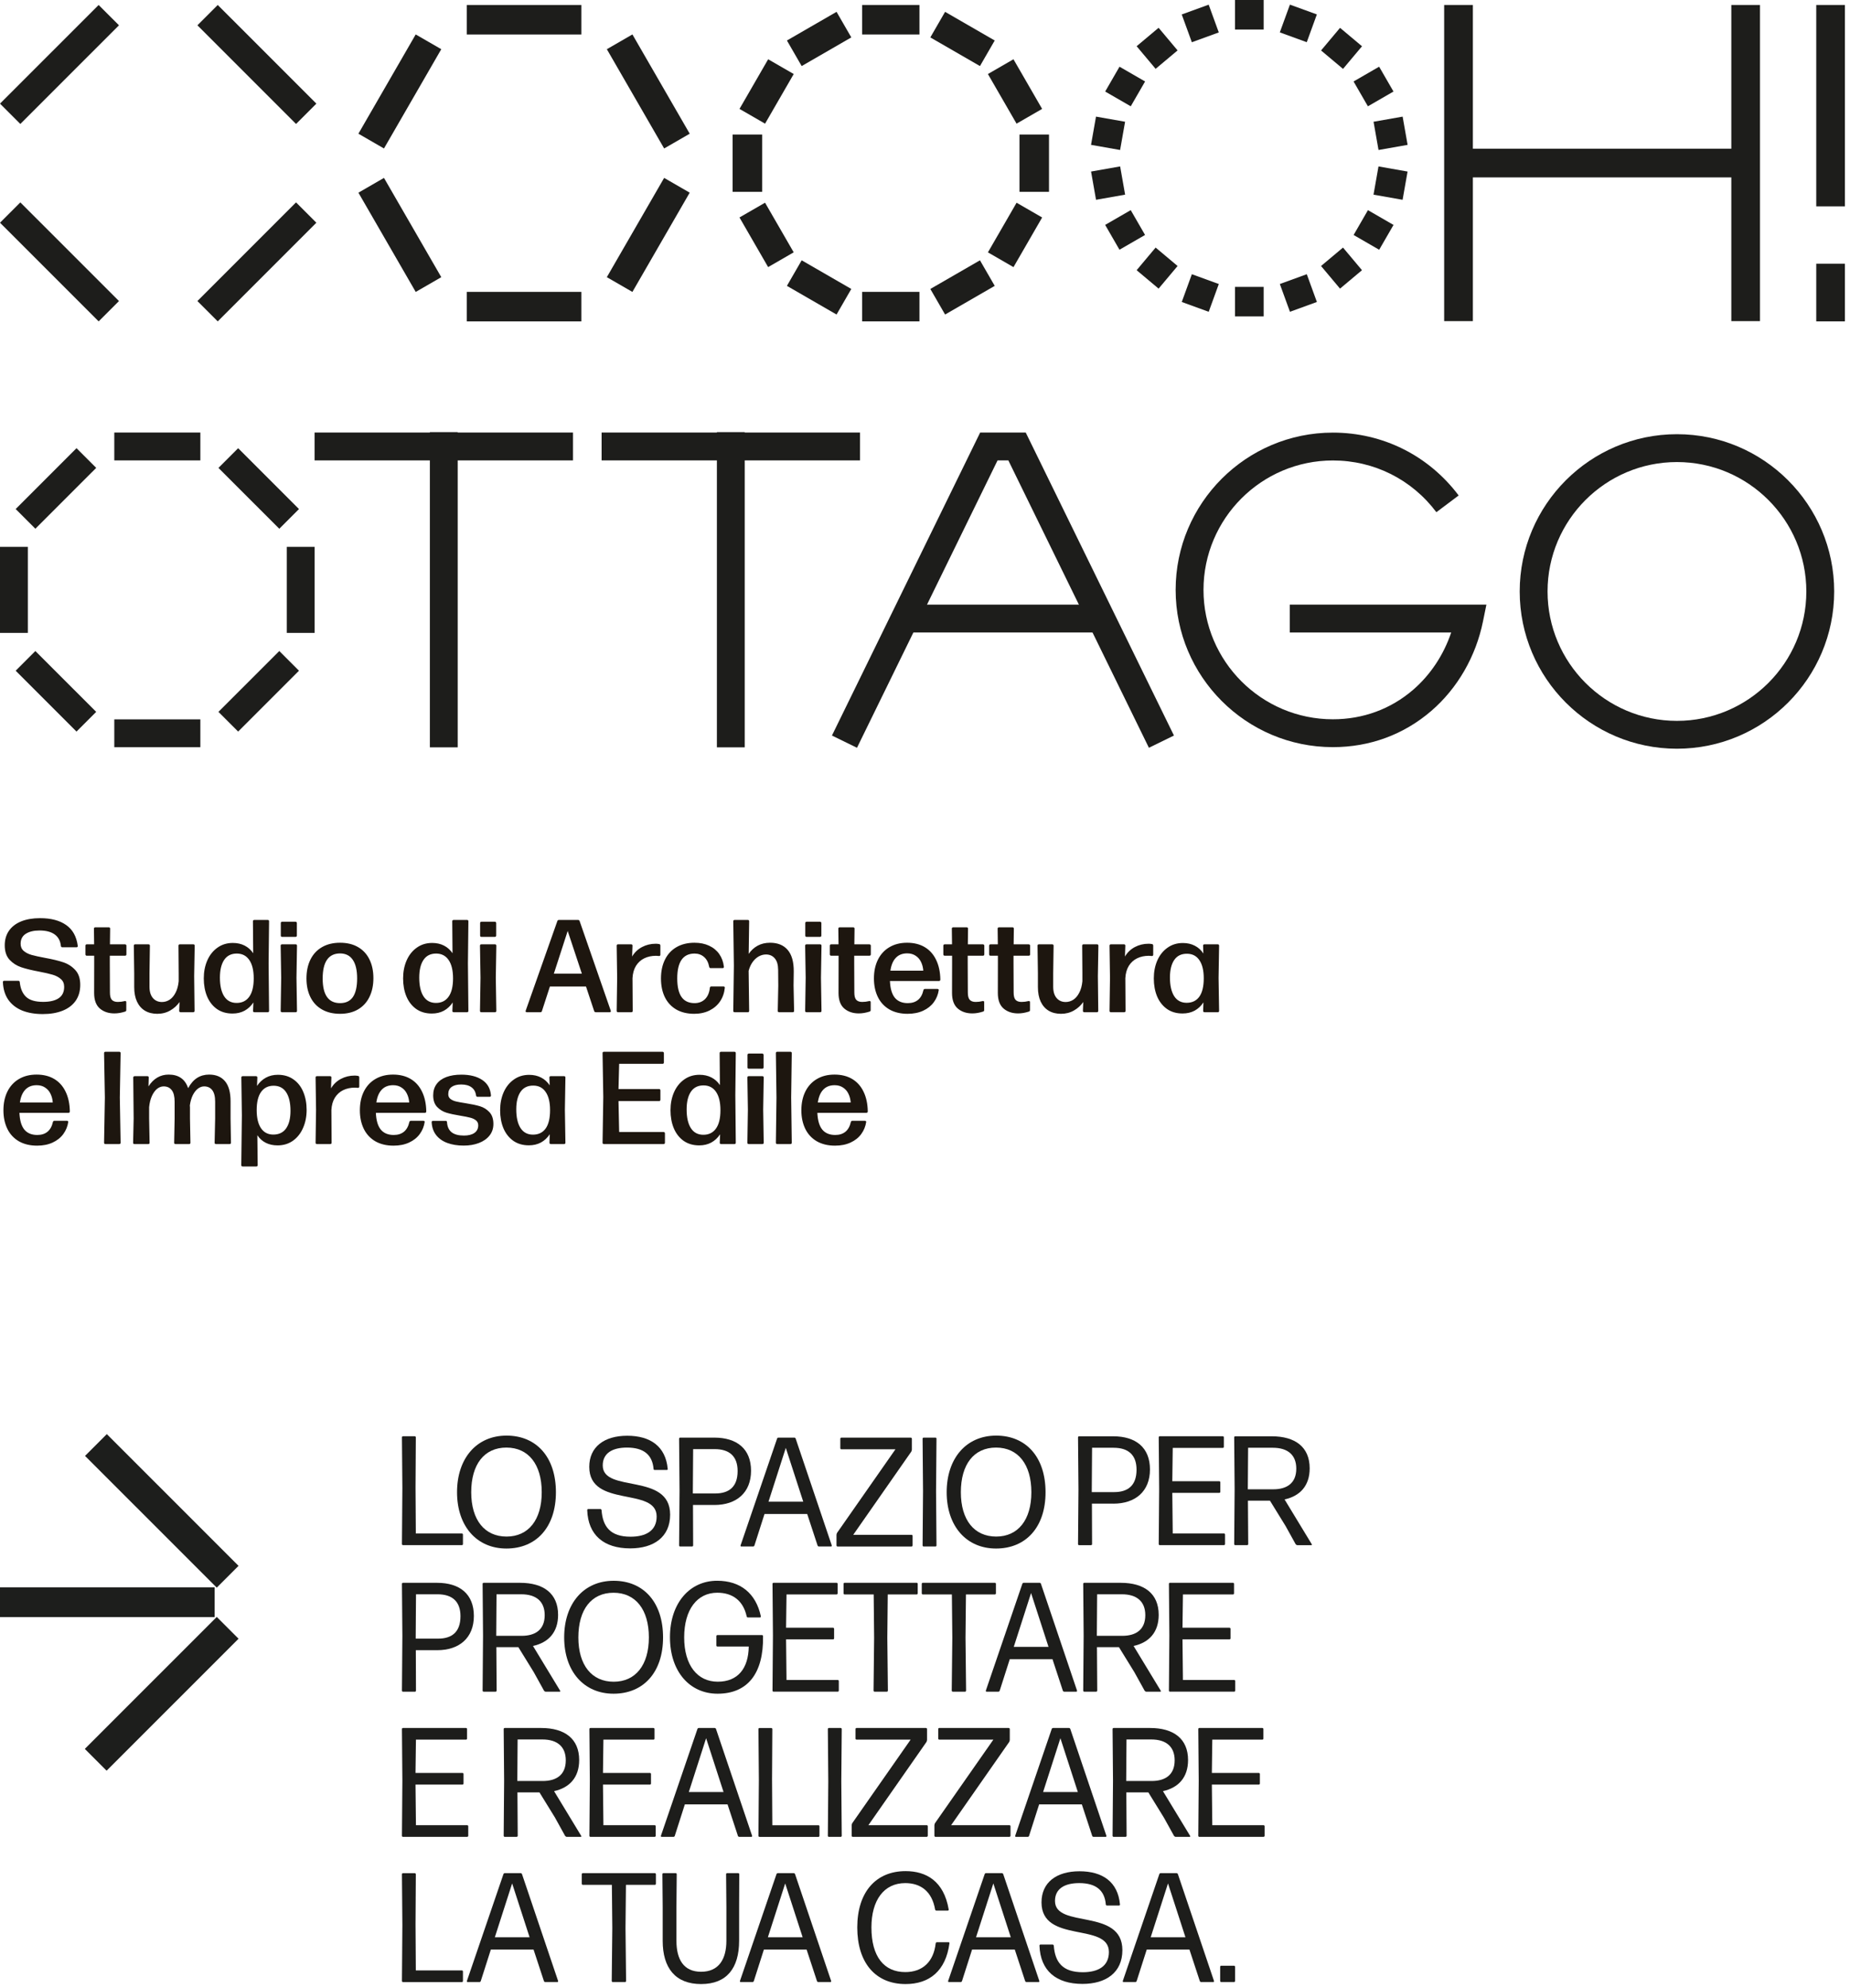 <svg width="351" height="377" viewBox="0 0 351 377" fill="none" xmlns="http://www.w3.org/2000/svg">
<path d="M110.302 0.945H88.557V6.544H110.302V0.945Z" fill="#1D1D1B"/>
<path d="M110.302 55.347H88.557V60.945H110.302V55.347Z" fill="#1D1D1B"/>
<path d="M119.987 6.531L115.137 9.331L126.009 28.154L130.86 25.355L119.987 6.531Z" fill="#1D1D1B"/>
<path d="M72.853 33.736L68.002 36.536L78.875 55.359L83.725 52.56L72.853 33.736Z" fill="#1D1D1B"/>
<path d="M126.007 33.735L115.134 52.558L119.985 55.357L130.857 36.534L126.007 33.735Z" fill="#1D1D1B"/>
<path d="M78.872 6.532L68 25.355L72.851 28.154L83.723 9.331L78.872 6.532Z" fill="#1D1D1B"/>
<path d="M41.311 0.943L37.455 4.798L56.171 23.507L60.028 19.652L41.311 0.943Z" fill="#1D1D1B"/>
<path d="M3.859 38.38L0.002 42.235L18.719 60.943L22.575 57.088L3.859 38.38Z" fill="#1D1D1B"/>
<path d="M56.169 38.377L37.452 57.085L41.309 60.94L60.025 42.232L56.169 38.377Z" fill="#1D1D1B"/>
<path d="M18.716 0.944L0 19.652L3.857 23.507L22.573 4.798L18.716 0.944Z" fill="#1D1D1B"/>
<path d="M279.447 60.894V0.943L274 0.943V60.894H279.447Z" fill="#1D1D1B"/>
<path d="M333.923 60.894V0.943L328.484 0.943V60.894H333.923Z" fill="#1D1D1B"/>
<path d="M276.722 33.639L331.308 33.639V28.195L276.722 28.195V33.639Z" fill="#1D1D1B"/>
<path d="M350.038 39.129V0.943L344.598 0.943V39.129H350.038Z" fill="#1D1D1B"/>
<path d="M350.038 60.943V50.012H344.598V60.943H350.038Z" fill="#1D1D1B"/>
<path d="M174.45 0.943H163.577V6.541H174.45V0.943Z" fill="#1D1D1B"/>
<path d="M174.45 55.345H163.577V60.943H174.45V55.345Z" fill="#1D1D1B"/>
<path d="M192.285 11.238L187.435 14.037L192.871 23.449L197.721 20.65L192.285 11.238Z" fill="#1D1D1B"/>
<path d="M145.152 38.437L140.302 41.236L145.738 50.648L150.588 47.849L145.152 38.437Z" fill="#1D1D1B"/>
<path d="M192.876 38.442L187.439 47.855L192.289 50.654L197.726 41.241L192.876 38.442Z" fill="#1D1D1B"/>
<path d="M145.743 11.239L140.306 20.651L145.156 23.45L150.593 14.038L145.743 11.239Z" fill="#1D1D1B"/>
<path d="M179.311 2.246L176.511 7.094L185.928 12.528L188.728 7.68L179.311 2.246Z" fill="#1D1D1B"/>
<path d="M152.101 49.36L149.301 54.208L158.717 59.642L161.517 54.794L152.101 49.36Z" fill="#1D1D1B"/>
<path d="M158.718 2.245L149.302 7.68L152.102 12.528L161.518 7.093L158.718 2.245Z" fill="#1D1D1B"/>
<path d="M185.929 49.361L176.512 54.795L179.312 59.643L188.729 54.209L185.929 49.361Z" fill="#1D1D1B"/>
<path d="M144.6 25.51H139V36.378H144.6V25.51Z" fill="#1D1D1B"/>
<path d="M199.026 25.51H193.426V36.378H199.026V25.51Z" fill="#1D1D1B"/>
<path d="M239.754 54.399H234.315V60H239.754V54.399Z" fill="#1D1D1B"/>
<path d="M239.754 0H234.315V5.601H239.754V0Z" fill="#1D1D1B"/>
<path d="M259.54 39.851L256.82 44.56L261.672 47.361L264.392 42.652L259.54 39.851Z" fill="#1D1D1B"/>
<path d="M212.405 12.649L209.685 17.357L214.538 20.158L217.257 15.449L212.405 12.649Z" fill="#1D1D1B"/>
<path d="M261.664 12.648L256.812 15.449L259.531 20.157L264.384 17.357L261.664 12.648Z" fill="#1D1D1B"/>
<path d="M214.532 39.846L209.68 42.647L212.399 47.355L217.252 44.555L214.532 39.846Z" fill="#1D1D1B"/>
<path d="M254.808 46.946L250.641 50.44L254.242 54.731L258.409 51.236L254.808 46.946Z" fill="#1D1D1B"/>
<path d="M219.821 5.269L215.654 8.764L219.256 13.054L223.423 9.559L219.821 5.269Z" fill="#1D1D1B"/>
<path d="M261.541 31.558L260.596 36.913L266.114 37.886L267.059 32.531L261.541 31.558Z" fill="#1D1D1B"/>
<path d="M207.945 22.114L207 27.468L212.518 28.441L213.463 23.086L207.945 22.114Z" fill="#1D1D1B"/>
<path d="M254.247 5.278L250.645 9.569L254.812 13.064L258.414 8.773L254.247 5.278Z" fill="#1D1D1B"/>
<path d="M219.256 46.944L215.654 51.235L219.821 54.73L223.423 50.439L219.256 46.944Z" fill="#1D1D1B"/>
<path d="M229.323 0.884L224.211 2.744L226.129 8.009L231.24 6.15L229.323 0.884Z" fill="#1D1D1B"/>
<path d="M247.936 51.996L242.824 53.856L244.742 59.121L249.853 57.262L247.936 51.996Z" fill="#1D1D1B"/>
<path d="M266.121 22.115L260.603 23.087L261.547 28.442L267.065 27.469L266.121 22.115Z" fill="#1D1D1B"/>
<path d="M212.524 31.556L207.006 32.529L207.95 37.884L213.468 36.911L212.524 31.556Z" fill="#1D1D1B"/>
<path d="M244.737 0.877L242.819 6.142L247.931 8.002L249.848 2.736L244.737 0.877Z" fill="#1D1D1B"/>
<path d="M226.132 51.998L224.216 57.264L229.327 59.124L231.243 53.858L226.132 51.998Z" fill="#1D1D1B"/>
<path d="M209.379 114.653H171.292V119.935H209.379V114.653Z" fill="#1D1D1B"/>
<path d="M217.983 141.798L191.313 87.303H189.265L162.595 141.798L157.846 139.476L185.966 82.02H194.612L222.733 139.476L217.983 141.798Z" fill="#1D1D1B"/>
<path d="M252.888 141.676C236.437 141.676 223.054 128.3 223.054 111.856C223.054 95.412 236.437 82.035 252.888 82.035C262.356 82.035 271.054 86.378 276.75 93.953L272.524 97.126C267.837 90.893 260.678 87.317 252.888 87.317C239.352 87.317 228.339 98.326 228.339 111.856C228.339 125.386 239.352 136.394 252.888 136.394C258.596 136.394 263.856 134.464 268.097 130.814C271.393 127.978 273.897 124.192 275.337 119.935H244.713V114.653H282.015L281.37 117.819C280.014 124.497 276.524 130.532 271.547 134.818C266.334 139.305 259.882 141.676 252.89 141.676H252.888Z" fill="#1D1D1B"/>
<path d="M318.166 141.976C301.715 141.976 288.333 128.599 288.333 112.156C288.333 95.712 301.715 82.335 318.166 82.335C334.617 82.335 347.999 95.712 347.999 112.156C347.999 128.599 334.617 141.976 318.166 141.976ZM318.166 87.617C304.63 87.617 293.617 98.625 293.617 112.156C293.617 125.686 304.63 136.694 318.166 136.694C331.702 136.694 342.715 125.686 342.715 112.156C342.715 98.625 331.702 87.617 318.166 87.617Z" fill="#1D1D1B"/>
<path d="M86.843 81.943H81.558V141.716H86.843V81.943Z" fill="#1D1D1B"/>
<path d="M108.717 82.02H59.687V87.303H108.717V82.02Z" fill="#1D1D1B"/>
<path d="M38.011 82.02H21.686V87.303H38.011V82.02Z" fill="#1D1D1B"/>
<path d="M38.011 136.409H21.686V141.691H38.011V136.409Z" fill="#1D1D1B"/>
<path d="M141.299 81.943H136.015V141.716H141.299V81.943Z" fill="#1D1D1B"/>
<path d="M163.174 82.02H114.143V87.302H163.174V82.02Z" fill="#1D1D1B"/>
<path d="M45.182 84.99L41.445 88.726L52.989 100.264L56.725 96.529L45.182 84.99Z" fill="#1D1D1B"/>
<path d="M6.709 123.451L2.973 127.186L14.516 138.724L18.253 134.989L6.709 123.451Z" fill="#1D1D1B"/>
<path d="M14.517 84.987L2.974 96.525L6.711 100.261L18.254 88.722L14.517 84.987Z" fill="#1D1D1B"/>
<path d="M52.989 123.451L41.445 134.989L45.182 138.724L56.725 127.186L52.989 123.451Z" fill="#1D1D1B"/>
<path d="M5.285 103.697H0V120.014H5.285V103.697Z" fill="#1D1D1B"/>
<path d="M59.697 103.697H54.412V120.014H59.697V103.697Z" fill="#1D1D1B"/>
<path d="M0 306.64H40.716V300.994H0V306.64Z" fill="#1D1E1C"/>
<path d="M16.134 276.075L41.125 301.055L45.258 296.924L20.267 271.943L16.134 276.075Z" fill="#1D1E1C"/>
<path d="M41.126 306.613L16.091 331.636L20.225 335.768L45.259 310.744L41.126 306.613Z" fill="#1D1E1C"/>
<path d="M76.452 292.992C76.342 292.992 76.259 292.904 76.259 292.788L76.342 282.199L76.259 272.555C76.259 272.439 76.342 272.351 76.452 272.351H78.696C78.806 272.351 78.895 272.439 78.895 272.555L78.839 282.056L78.895 290.788H87.642C87.752 290.788 87.835 290.877 87.835 290.993V292.793C87.835 292.909 87.752 292.998 87.642 292.998H76.458L76.452 292.992Z" fill="#1D1D1B"/>
<path d="M96.08 293.64C90.444 293.64 86.714 289.393 86.714 282.964C86.714 276.534 90.416 272.226 96.108 272.226C101.799 272.226 105.474 276.324 105.474 282.964C105.474 289.603 101.744 293.64 96.08 293.64ZM96.108 291.37C100.258 291.37 102.783 288.216 102.783 282.964C102.783 277.711 100.285 274.496 96.08 274.496C91.875 274.496 89.405 277.683 89.405 282.964C89.405 288.244 91.958 291.37 96.108 291.37Z" fill="#1D1D1B"/>
<path d="M119.569 293.612C114.552 293.612 111.579 291.077 111.413 286.355C111.413 286.239 111.496 286.15 111.606 286.15H113.905C114.016 286.15 114.104 286.239 114.132 286.355C114.358 289.481 115.784 291.397 119.624 291.397C122.542 291.397 124.587 290.276 124.587 287.564C124.587 281.87 111.8 286.029 111.8 278.152C111.8 274.374 114.629 272.253 119.005 272.253C123.382 272.253 126.294 274.258 126.686 278.539C126.714 278.655 126.631 278.743 126.521 278.743H124.194C124.084 278.743 124.001 278.655 124.001 278.539C123.774 275.855 122.122 274.496 118.956 274.496C116.182 274.496 114.358 275.556 114.358 277.887C114.358 283.195 127.145 279.158 127.145 287.211C127.145 291.458 124.034 293.612 119.575 293.612H119.569Z" fill="#1D1D1B"/>
<path d="M135.549 285.377H131.482L131.51 293.049C131.51 293.165 131.427 293.253 131.311 293.253H129.04C128.929 293.253 128.846 293.165 128.846 293.049L128.929 282.665L128.846 272.811C128.846 272.695 128.929 272.607 129.04 272.607H135.516C139.804 272.607 142.495 274.733 142.495 278.893C142.495 283.052 139.721 285.382 135.543 285.382L135.549 285.377ZM131.454 282.726V283.195H135.715C138.24 283.195 139.948 282.013 139.948 278.948C139.948 276.114 138.351 274.789 135.604 274.789H131.51L131.454 282.726Z" fill="#1D1D1B"/>
<path d="M155.366 293.253C155.256 293.253 155.14 293.165 155.112 293.049L153.15 287.089H145.05L143.143 293.049C143.116 293.165 143.005 293.253 142.889 293.253H140.646C140.535 293.253 140.48 293.165 140.508 293.049L147.431 272.811C147.459 272.695 147.569 272.607 147.685 272.607H150.714C150.824 272.607 150.94 272.695 150.968 272.811L157.809 293.049C157.836 293.165 157.781 293.253 157.671 293.253H155.372H155.366ZM152.399 284.758L149.089 274.551L145.807 284.758H152.393H152.399Z" fill="#1D1D1B"/>
<path d="M173.141 293.049C173.141 293.165 173.058 293.254 172.948 293.254H158.901C158.791 293.254 158.708 293.165 158.708 293.049V291.044C158.708 290.928 158.763 290.779 158.819 290.663L169.892 274.822H159.631C159.52 274.822 159.432 274.734 159.432 274.618V272.817C159.432 272.701 159.515 272.613 159.631 272.613H172.81C172.92 272.613 173.009 272.701 173.009 272.817V274.883C173.009 274.999 172.953 275.148 172.898 275.264L161.88 291.044H172.953C173.064 291.044 173.147 291.133 173.147 291.249V293.049H173.141Z" fill="#1D1D1B"/>
<path d="M175.243 293.253C175.132 293.253 175.044 293.165 175.044 293.049L175.127 282.753L175.044 272.811C175.044 272.695 175.127 272.607 175.243 272.607H177.486C177.597 272.607 177.68 272.695 177.68 272.811L177.597 282.753L177.68 293.049C177.68 293.165 177.597 293.253 177.486 293.253H175.243Z" fill="#1D1D1B"/>
<path d="M188.978 293.64C183.342 293.64 179.612 289.393 179.612 282.964C179.612 276.534 183.315 272.226 189.006 272.226C194.698 272.226 198.372 276.324 198.372 282.964C198.372 289.603 194.642 293.64 188.978 293.64ZM189.006 291.37C193.156 291.37 195.681 288.216 195.681 282.964C195.681 277.711 193.184 274.496 188.978 274.496C184.773 274.496 182.303 277.683 182.303 282.964C182.303 288.244 184.856 291.37 189.006 291.37Z" fill="#1D1D1B"/>
<path d="M211.237 285.127H207.17L207.198 292.799C207.198 292.914 207.115 293.003 206.999 293.003H204.728C204.617 293.003 204.534 292.914 204.534 292.799L204.617 282.415L204.534 272.561C204.534 272.445 204.617 272.356 204.728 272.356H211.204C215.492 272.356 218.183 274.477 218.183 278.642C218.183 282.807 215.409 285.132 211.231 285.132L211.237 285.127ZM207.142 282.47V282.939H211.403C213.928 282.939 215.635 281.757 215.635 278.692C215.635 275.858 214.038 274.533 211.292 274.533H207.198L207.142 282.47Z" fill="#1D1D1B"/>
<path d="M220.038 292.998C219.928 292.998 219.845 292.909 219.845 292.793L219.928 282.348L219.845 272.555C219.845 272.439 219.928 272.351 220.038 272.351H232.007C232.117 272.351 232.2 272.439 232.2 272.555V274.356C232.2 274.472 232.117 274.56 232.007 274.56H222.503L222.42 280.874H231.333C231.443 280.874 231.532 280.962 231.532 281.078V282.879C231.532 282.995 231.449 283.083 231.333 283.083H222.42L222.503 290.783H232.228C232.339 290.783 232.427 290.871 232.427 290.987V292.788C232.427 292.904 232.344 292.992 232.228 292.992H220.033L220.038 292.998Z" fill="#1D1D1B"/>
<path d="M243.948 289.429L240.948 284.563H236.77L236.826 292.793C236.826 292.909 236.743 292.997 236.627 292.997H234.355C234.245 292.997 234.162 292.909 234.162 292.793L234.245 282.381L234.162 272.561C234.162 272.445 234.245 272.356 234.355 272.356H241.279C245.739 272.356 248.485 274.389 248.485 278.432C248.485 281.735 246.661 283.685 243.722 284.331L248.883 292.826C248.938 292.914 248.883 293.003 248.8 293.003H246.136C246.026 293.003 245.91 292.914 245.827 292.826L243.948 289.435V289.429ZM241.511 274.533H236.803L236.748 282.409H241.572C244.153 282.409 245.943 281.26 245.943 278.487C245.943 275.864 244.291 274.533 241.511 274.533Z" fill="#1D1D1B"/>
<path d="M82.962 312.911H78.895L78.922 320.583C78.922 320.699 78.839 320.788 78.723 320.788H76.452C76.342 320.788 76.259 320.699 76.259 320.583L76.342 310.199L76.259 300.345C76.259 300.229 76.342 300.141 76.452 300.141H82.928C87.216 300.141 89.907 302.262 89.907 306.427C89.907 310.591 87.133 312.917 82.956 312.917L82.962 312.911ZM78.873 310.254V310.724H83.133C85.658 310.724 87.366 309.542 87.366 306.476C87.366 303.643 85.769 302.317 83.022 302.317H78.928L78.873 310.254Z" fill="#1D1D1B"/>
<path d="M101.35 317.214L98.35 312.348H94.172L94.227 320.578C94.227 320.694 94.144 320.782 94.028 320.782H91.757C91.647 320.782 91.564 320.694 91.564 320.578L91.647 310.166L91.564 300.345C91.564 300.229 91.647 300.141 91.757 300.141H98.681C103.14 300.141 105.887 302.174 105.887 306.217C105.887 309.52 104.063 311.47 101.124 312.116L106.279 320.611C106.334 320.699 106.279 320.788 106.196 320.788H103.533C103.422 320.788 103.306 320.699 103.223 320.611L101.345 317.219L101.35 317.214ZM98.913 302.317H94.205L94.15 310.194H98.974C101.555 310.194 103.345 309.045 103.345 306.272C103.345 303.648 101.693 302.317 98.913 302.317Z" fill="#1D1D1B"/>
<path d="M116.407 321.169C110.771 321.169 107.041 316.921 107.041 310.492C107.041 304.063 110.743 299.754 116.435 299.754C122.126 299.754 125.801 303.853 125.801 310.492C125.801 317.131 122.071 321.169 116.407 321.169ZM116.435 318.898C120.585 318.898 123.11 315.745 123.11 310.492C123.11 305.239 120.612 302.024 116.407 302.024C112.202 302.024 109.732 305.212 109.732 310.492C109.732 315.772 112.285 318.898 116.435 318.898Z" fill="#1D1D1B"/>
<path d="M136.141 321.169C130.842 321.169 127.112 316.949 127.112 310.459C127.112 303.969 130.87 299.749 136.058 299.749C140.49 299.749 143.43 302.141 144.358 306.504C144.358 306.62 144.303 306.709 144.192 306.709H141.894C141.783 306.709 141.667 306.62 141.667 306.504C141.021 303.555 139.031 302.019 136.086 302.019C132.301 302.019 129.809 305.173 129.809 310.486C129.809 315.8 132.334 318.893 136.175 318.893C140.015 318.893 142.004 316.358 142.059 312.226H136.114C136.003 312.226 135.92 312.138 135.92 312.022V310.255C135.92 310.139 136.003 310.05 136.114 310.05H144.579C144.69 310.05 144.773 310.139 144.773 310.255C144.883 317.363 141.827 321.169 136.136 321.169H136.141Z" fill="#1D1D1B"/>
<path d="M146.76 320.782C146.65 320.782 146.567 320.694 146.567 320.578L146.65 310.133L146.567 300.34C146.567 300.224 146.65 300.136 146.76 300.136H158.729C158.84 300.136 158.923 300.224 158.923 300.34V302.141C158.923 302.257 158.84 302.345 158.729 302.345H149.225L149.142 308.658H158.055C158.166 308.658 158.254 308.747 158.254 308.863V310.663C158.254 310.779 158.171 310.868 158.055 310.868H149.142L149.225 318.567H158.95C159.061 318.567 159.149 318.656 159.149 318.772V320.572C159.149 320.688 159.066 320.777 158.95 320.777H146.755L146.76 320.782Z" fill="#1D1D1B"/>
<path d="M165.936 320.782C165.825 320.782 165.737 320.694 165.737 320.578L165.847 310.547L165.764 302.345H160.244C160.134 302.345 160.051 302.257 160.051 302.141V300.34C160.051 300.224 160.134 300.136 160.244 300.136H173.926C174.036 300.136 174.119 300.224 174.119 300.34V302.141C174.119 302.257 174.036 302.345 173.926 302.345H168.433L168.35 310.547L168.461 320.578C168.461 320.694 168.378 320.782 168.268 320.782H165.941H165.936Z" fill="#1D1D1B"/>
<path d="M180.766 320.782C180.655 320.782 180.572 320.694 180.572 320.578L180.683 310.547L180.6 302.345H175.08C174.969 302.345 174.886 302.257 174.886 302.141V300.34C174.886 300.224 174.969 300.136 175.08 300.136H188.761C188.872 300.136 188.955 300.224 188.955 300.34V302.141C188.955 302.257 188.872 302.345 188.761 302.345H183.269L183.186 310.547L183.296 320.578C183.296 320.694 183.214 320.782 183.103 320.782H180.777H180.766Z" fill="#1D1D1B"/>
<path d="M201.901 320.782C201.791 320.782 201.675 320.694 201.647 320.578L199.686 314.618H191.585L189.678 320.578C189.651 320.694 189.54 320.782 189.424 320.782H187.181C187.07 320.782 187.015 320.694 187.043 320.578L193.966 300.34C193.994 300.224 194.105 300.136 194.221 300.136H197.249C197.359 300.136 197.475 300.224 197.503 300.34L204.344 320.578C204.372 320.694 204.316 320.782 204.206 320.782H201.907H201.901ZM198.934 312.287L195.624 302.08L192.342 312.287H198.929H198.934Z" fill="#1D1D1B"/>
<path d="M215.303 317.214L212.302 312.348H208.125L208.18 320.578C208.18 320.694 208.097 320.782 207.981 320.782H205.71C205.599 320.782 205.517 320.694 205.517 320.578L205.6 310.166L205.517 300.345C205.517 300.229 205.599 300.141 205.71 300.141H212.634C217.093 300.141 219.839 302.174 219.839 306.217C219.839 309.52 218.016 311.47 215.076 312.116L220.232 320.611C220.287 320.699 220.232 320.788 220.149 320.788H217.485C217.375 320.788 217.259 320.699 217.176 320.611L215.297 317.219L215.303 317.214ZM212.866 302.317H208.158L208.103 310.194H212.927C215.507 310.194 217.298 309.045 217.298 306.272C217.298 303.648 215.645 302.317 212.866 302.317Z" fill="#1D1D1B"/>
<path d="M221.972 320.782C221.862 320.782 221.779 320.694 221.779 320.578L221.862 310.133L221.779 300.34C221.779 300.224 221.862 300.136 221.972 300.136H233.941C234.052 300.136 234.134 300.224 234.134 300.34V302.141C234.134 302.257 234.052 302.345 233.941 302.345H224.437L224.354 308.658H233.267C233.377 308.658 233.466 308.747 233.466 308.863V310.663C233.466 310.779 233.383 310.868 233.267 310.868H224.354L224.437 318.567H234.162C234.273 318.567 234.361 318.656 234.361 318.772V320.572C234.361 320.688 234.278 320.777 234.162 320.777H221.967L221.972 320.782Z" fill="#1D1D1B"/>
<path d="M76.452 348.316C76.342 348.316 76.259 348.228 76.259 348.112L76.342 337.667L76.259 327.874C76.259 327.758 76.342 327.67 76.452 327.67H88.421C88.531 327.67 88.614 327.758 88.614 327.874V329.675C88.614 329.791 88.531 329.879 88.421 329.879H78.917L78.834 336.193H87.747C87.857 336.193 87.946 336.281 87.946 336.397V338.197C87.946 338.313 87.863 338.402 87.747 338.402H78.834L78.917 346.101H88.642C88.752 346.101 88.841 346.19 88.841 346.306V348.106C88.841 348.222 88.758 348.311 88.642 348.311H76.447L76.452 348.316Z" fill="#1D1D1B"/>
<path d="M105.351 344.743L102.35 339.877H98.173L98.228 348.106C98.228 348.222 98.145 348.311 98.029 348.311H95.758C95.647 348.311 95.564 348.222 95.564 348.106L95.647 337.695L95.564 327.874C95.564 327.758 95.647 327.67 95.758 327.67H102.682C107.141 327.67 109.887 329.703 109.887 333.746C109.887 337.049 108.064 338.998 105.124 339.645L110.28 348.14C110.335 348.228 110.28 348.316 110.197 348.316H107.533C107.423 348.316 107.307 348.228 107.224 348.14L105.345 344.748L105.351 344.743ZM102.914 329.846H98.206L98.15 337.722H102.975C105.555 337.722 107.345 336.574 107.345 333.801C107.345 331.177 105.693 329.846 102.914 329.846Z" fill="#1D1D1B"/>
<path d="M112.02 348.316C111.91 348.316 111.827 348.228 111.827 348.112L111.909 337.667L111.827 327.874C111.827 327.758 111.91 327.67 112.02 327.67H123.989C124.099 327.67 124.182 327.758 124.182 327.874V329.675C124.182 329.791 124.099 329.879 123.989 329.879H114.485L114.402 336.193H123.315C123.425 336.193 123.514 336.281 123.514 336.397V338.197C123.514 338.313 123.431 338.402 123.315 338.402H114.402L114.485 346.101H124.21C124.32 346.101 124.409 346.19 124.409 346.306V348.106C124.409 348.222 124.326 348.311 124.21 348.311H112.015L112.02 348.316Z" fill="#1D1D1B"/>
<path d="M140.253 348.316C140.142 348.316 140.026 348.228 139.998 348.112L138.037 342.152H129.936L128.03 348.112C128.002 348.228 127.891 348.316 127.775 348.316H125.532C125.421 348.316 125.366 348.228 125.394 348.112L132.318 327.874C132.345 327.758 132.456 327.67 132.572 327.67H135.6C135.71 327.67 135.826 327.758 135.854 327.874L142.695 348.112C142.723 348.228 142.667 348.316 142.557 348.316H140.258H140.253ZM137.28 339.816L133.97 329.609L130.687 339.816H137.274H137.28Z" fill="#1D1D1B"/>
<path d="M144.092 348.316C143.981 348.316 143.898 348.228 143.898 348.112L143.981 337.524L143.898 327.88C143.898 327.764 143.981 327.675 144.092 327.675H146.335C146.446 327.675 146.534 327.764 146.534 327.88L146.479 337.38L146.534 346.112H155.282C155.392 346.112 155.475 346.201 155.475 346.317V348.117C155.475 348.233 155.392 348.322 155.282 348.322H144.097L144.092 348.316Z" fill="#1D1D1B"/>
<path d="M157.266 348.316C157.155 348.316 157.067 348.228 157.067 348.112L157.15 337.816L157.067 327.874C157.067 327.758 157.15 327.67 157.266 327.67H159.509C159.62 327.67 159.703 327.758 159.703 327.874L159.62 337.816L159.703 348.112C159.703 348.228 159.62 348.316 159.509 348.316H157.266Z" fill="#1D1D1B"/>
<path d="M176.021 348.106C176.021 348.222 175.938 348.311 175.828 348.311H161.781C161.671 348.311 161.588 348.222 161.588 348.106V346.101C161.588 345.985 161.643 345.836 161.698 345.72L172.772 329.879H162.511C162.4 329.879 162.317 329.791 162.317 329.675V327.874C162.317 327.758 162.4 327.67 162.511 327.67H175.69C175.8 327.67 175.889 327.758 175.889 327.874V329.94C175.889 330.056 175.833 330.205 175.778 330.321L164.76 346.101H175.833C175.944 346.101 176.027 346.19 176.027 346.306V348.106H176.021Z" fill="#1D1D1B"/>
<path d="M191.718 348.106C191.718 348.222 191.635 348.311 191.525 348.311H177.478C177.368 348.311 177.285 348.222 177.285 348.106V346.101C177.285 345.985 177.34 345.836 177.395 345.72L188.469 329.879H178.207C178.097 329.879 178.009 329.791 178.009 329.675V327.874C178.009 327.758 178.091 327.67 178.207 327.67H191.386C191.497 327.67 191.585 327.758 191.585 327.874V329.94C191.585 330.056 191.53 330.205 191.475 330.321L180.456 346.101H191.53C191.641 346.101 191.724 346.19 191.724 346.306V348.106H191.718Z" fill="#1D1D1B"/>
<path d="M207.472 348.316C207.362 348.316 207.246 348.228 207.218 348.112L205.256 342.152H197.156L195.249 348.112C195.222 348.228 195.111 348.316 194.995 348.316H192.752C192.641 348.316 192.586 348.228 192.613 348.112L199.537 327.874C199.565 327.758 199.675 327.67 199.791 327.67H202.82C202.93 327.67 203.046 327.758 203.074 327.874L209.915 348.112C209.942 348.228 209.887 348.316 209.777 348.316H207.478H207.472ZM204.499 339.816L201.189 329.609L197.907 339.816H204.494H204.499Z" fill="#1D1D1B"/>
<path d="M220.874 344.743L217.873 339.877H213.696L213.751 348.106C213.751 348.222 213.668 348.311 213.552 348.311H211.281C211.17 348.311 211.087 348.222 211.087 348.106L211.17 337.695L211.087 327.874C211.087 327.758 211.17 327.67 211.281 327.67H218.205C222.664 327.67 225.41 329.703 225.41 333.746C225.41 337.049 223.587 338.998 220.647 339.645L225.808 348.14C225.863 348.228 225.808 348.316 225.725 348.316H223.062C222.951 348.316 222.835 348.228 222.752 348.14L220.874 344.748V344.743ZM218.437 329.846H213.729L213.673 337.722H218.497C221.078 337.722 222.868 336.574 222.868 333.801C222.868 331.177 221.216 329.846 218.437 329.846Z" fill="#1D1D1B"/>
<path d="M227.543 348.316C227.432 348.316 227.35 348.228 227.35 348.112L227.433 337.667L227.35 327.874C227.35 327.758 227.432 327.67 227.543 327.67H239.512C239.622 327.67 239.705 327.758 239.705 327.874V329.675C239.705 329.791 239.622 329.879 239.512 329.879H230.008L229.925 336.193H238.838C238.948 336.193 239.037 336.281 239.037 336.397V338.197C239.037 338.313 238.954 338.402 238.838 338.402H229.925L230.008 346.101H239.733C239.843 346.101 239.932 346.19 239.932 346.306V348.106C239.932 348.222 239.849 348.311 239.733 348.311H227.537L227.543 348.316Z" fill="#1D1D1B"/>
<path d="M76.452 375.845C76.342 375.845 76.259 375.757 76.259 375.641L76.342 365.052L76.259 355.408C76.259 355.292 76.342 355.204 76.452 355.204H78.696C78.806 355.204 78.895 355.292 78.895 355.408L78.839 364.909L78.895 373.641H87.642C87.752 373.641 87.835 373.73 87.835 373.846V375.646C87.835 375.762 87.752 375.851 87.642 375.851H76.458L76.452 375.845Z" fill="#1D1D1B"/>
<path d="M103.446 375.845C103.335 375.845 103.219 375.756 103.192 375.64L101.23 369.681H93.129L91.223 375.64C91.195 375.756 91.085 375.845 90.969 375.845H88.725C88.615 375.845 88.559 375.756 88.587 375.64L95.511 355.403C95.538 355.287 95.649 355.198 95.765 355.198H98.793C98.904 355.198 99.02 355.287 99.047 355.403L105.888 375.64C105.916 375.756 105.861 375.845 105.75 375.845H103.451H103.446ZM100.479 367.35L97.169 357.142L93.886 367.35H100.473H100.479Z" fill="#1D1D1B"/>
<path d="M116.262 375.845C116.151 375.845 116.063 375.756 116.063 375.64L116.173 365.61L116.091 357.408H110.57C110.46 357.408 110.377 357.319 110.377 357.203V355.403C110.377 355.287 110.46 355.198 110.57 355.198H124.252C124.363 355.198 124.446 355.287 124.446 355.403V357.203C124.446 357.319 124.363 357.408 124.252 357.408H118.76L118.677 365.61L118.787 375.64C118.787 375.756 118.704 375.845 118.594 375.845H116.267H116.262Z" fill="#1D1D1B"/>
<path d="M133.02 376.226C128.169 376.226 125.732 373.216 125.732 368.024V361.594L125.677 355.397C125.677 355.281 125.76 355.193 125.876 355.193H128.202C128.313 355.193 128.395 355.281 128.395 355.397L128.34 361.534V368.024C128.34 371.531 129.688 373.895 133.02 373.895C136.352 373.895 137.817 371.537 137.817 368.024V361.594L137.762 355.397C137.762 355.281 137.844 355.193 137.955 355.193H140.06C140.171 355.193 140.259 355.281 140.259 355.397L140.232 361.594V368.024C140.232 373.216 137.878 376.226 133.026 376.226H133.02Z" fill="#1D1D1B"/>
<path d="M155.251 375.845C155.141 375.845 155.024 375.756 154.997 375.64L153.035 369.681H144.934L143.028 375.64C143 375.756 142.89 375.845 142.774 375.845H140.53C140.42 375.845 140.365 375.756 140.392 375.64L147.316 355.403C147.344 355.287 147.454 355.198 147.57 355.198H150.598C150.709 355.198 150.825 355.287 150.853 355.403L157.693 375.64C157.721 375.756 157.666 375.845 157.555 375.845H155.257H155.251ZM152.284 367.35L148.974 357.142L145.691 367.35H152.278H152.284Z" fill="#1D1D1B"/>
<path d="M171.816 376.226C166.069 376.226 162.649 372.155 162.649 365.488C162.649 358.822 166.152 354.812 171.816 354.812C175.74 354.812 179.077 356.701 180 362.097C180 362.213 179.945 362.301 179.834 362.301H177.646C177.535 362.301 177.453 362.213 177.419 362.097C176.828 358.645 174.673 357.082 171.755 357.082C167.661 357.082 165.335 360.385 165.335 365.488C165.335 371.061 167.744 373.956 171.755 373.956C175.01 373.956 177.138 372.039 177.53 368.498C177.557 368.383 177.64 368.294 177.756 368.294H179.972C180.083 368.294 180.171 368.383 180.138 368.498C179.436 373.779 176.298 376.226 171.811 376.226H171.816Z" fill="#1D1D1B"/>
<path d="M194.749 375.845C194.638 375.845 194.522 375.756 194.494 375.64L192.533 369.681H184.432L182.526 375.64C182.498 375.756 182.387 375.845 182.271 375.845H180.028C179.917 375.845 179.862 375.756 179.89 375.64L186.814 355.403C186.841 355.287 186.952 355.198 187.068 355.198H190.096C190.206 355.198 190.322 355.287 190.35 355.403L197.191 375.64C197.219 375.756 197.163 375.845 197.053 375.845H194.754H194.749ZM191.776 367.35L188.466 357.142L185.184 367.35H191.77H191.776Z" fill="#1D1D1B"/>
<path d="M205.374 376.198C200.356 376.198 197.384 373.663 197.218 368.941C197.218 368.825 197.301 368.736 197.411 368.736H199.71C199.82 368.736 199.909 368.825 199.936 368.941C200.163 372.067 201.589 373.983 205.429 373.983C208.347 373.983 210.391 372.862 210.391 370.15C210.391 364.456 197.605 368.615 197.605 360.738C197.605 356.96 200.434 354.839 204.81 354.839C209.187 354.839 212.099 356.844 212.491 361.125C212.519 361.241 212.436 361.329 212.325 361.329H209.999C209.888 361.329 209.805 361.241 209.805 361.125C209.579 358.441 207.927 357.082 204.76 357.082C201.987 357.082 200.163 358.142 200.163 360.473C200.163 365.781 212.95 361.744 212.95 369.797C212.95 374.044 209.839 376.198 205.379 376.198H205.374Z" fill="#1D1D1B"/>
<path d="M227.887 375.845C227.777 375.845 227.661 375.756 227.633 375.64L225.671 369.681H217.571L215.664 375.64C215.637 375.756 215.526 375.845 215.41 375.845H213.167C213.056 375.845 213.001 375.756 213.029 375.64L219.952 355.403C219.98 355.287 220.09 355.198 220.206 355.198H223.235C223.345 355.198 223.461 355.287 223.489 355.403L230.33 375.64C230.357 375.756 230.302 375.845 230.192 375.845H227.893H227.887ZM224.914 367.35L221.605 357.142L218.322 367.35H224.909H224.914Z" fill="#1D1D1B"/>
<path d="M231.695 375.845C231.585 375.845 231.502 375.757 231.502 375.641V372.956C231.502 372.84 231.585 372.752 231.695 372.752H234.132C234.243 372.752 234.331 372.84 234.331 372.956V375.641C234.331 375.757 234.248 375.845 234.132 375.845H231.695Z" fill="#1D1D1B"/>
<path d="M8.125 192.293C6.617 192.293 5.304 192.068 4.188 191.618C3.079 191.16 2.208 190.481 1.575 189.581C0.95 188.681 0.608 187.573 0.55 186.256V186.231C0.55 186.064 0.637 185.981 0.812 185.981H3.462C3.638 185.981 3.733 186.064 3.75 186.231C3.875 187.464 4.275 188.398 4.95 189.031C5.625 189.664 6.704 189.981 8.188 189.981C9.454 189.981 10.433 189.752 11.125 189.293C11.825 188.827 12.175 188.106 12.175 187.131C12.175 186.506 11.967 186.014 11.55 185.656C11.133 185.289 10.613 185.014 9.988 184.831C9.371 184.648 8.517 184.452 7.425 184.243C6.042 183.985 4.912 183.71 4.037 183.418C3.171 183.127 2.429 182.652 1.812 181.993C1.204 181.327 0.9 180.414 0.9 179.256C0.9 178.189 1.167 177.268 1.7 176.493C2.242 175.718 3.013 175.127 4.013 174.718C5.021 174.31 6.217 174.106 7.6 174.106C9.675 174.106 11.325 174.539 12.55 175.406C13.783 176.264 14.517 177.577 14.75 179.343V179.393C14.75 179.552 14.667 179.631 14.5 179.631H11.838C11.671 179.631 11.575 179.543 11.55 179.368C11.45 178.41 11.058 177.685 10.375 177.193C9.692 176.693 8.733 176.443 7.5 176.443C6.4 176.443 5.525 176.656 4.875 177.081C4.233 177.498 3.913 178.127 3.913 178.968C3.913 179.535 4.112 179.989 4.513 180.331C4.912 180.664 5.408 180.914 6 181.081C6.6 181.248 7.438 181.431 8.512 181.631C9.938 181.889 11.096 182.168 11.988 182.468C12.879 182.76 13.642 183.248 14.275 183.931C14.908 184.606 15.225 185.543 15.225 186.743C15.225 187.935 14.933 188.948 14.35 189.781C13.767 190.606 12.942 191.231 11.875 191.656C10.808 192.081 9.558 192.293 8.125 192.293ZM21.709 192.168C20.592 192.168 19.672 191.86 18.947 191.243C18.221 190.618 17.859 189.635 17.859 188.293L17.872 182.756V181.231H16.471C16.388 181.231 16.322 181.206 16.271 181.156C16.23 181.106 16.209 181.039 16.209 180.956V179.331C16.209 179.248 16.23 179.185 16.271 179.143C16.322 179.093 16.388 179.068 16.471 179.068H17.859L17.822 176.106C17.822 175.931 17.913 175.843 18.096 175.843H20.622C20.805 175.843 20.896 175.931 20.896 176.106L20.859 179.068H23.709C23.792 179.068 23.859 179.093 23.909 179.143C23.959 179.185 23.984 179.248 23.984 179.331V180.956C23.984 181.139 23.892 181.231 23.709 181.231H20.834V182.706L20.859 188.218C20.859 188.868 20.98 189.327 21.221 189.593C21.471 189.86 21.846 189.993 22.346 189.993C22.788 189.993 23.226 189.939 23.659 189.831C23.684 189.823 23.717 189.818 23.759 189.818C23.892 189.818 23.959 189.898 23.959 190.056V191.518C23.959 191.685 23.892 191.785 23.759 191.818C23.042 192.052 22.359 192.168 21.709 192.168ZM29.838 192.243C28.939 192.243 28.159 192.048 27.501 191.656C26.851 191.264 26.347 190.689 25.988 189.931C25.639 189.173 25.463 188.256 25.463 187.181V184.556L25.389 179.331C25.389 179.156 25.476 179.068 25.651 179.068H28.163C28.347 179.068 28.439 179.156 28.439 179.331L28.363 184.556V187.106C28.363 188.039 28.58 188.756 29.014 189.256C29.447 189.756 30.018 190.006 30.726 190.006C31.251 190.006 31.738 189.86 32.188 189.568C32.639 189.268 33.014 188.823 33.313 188.231C33.622 187.639 33.818 186.918 33.901 186.068V184.556L33.864 179.331C33.864 179.156 33.951 179.068 34.126 179.068H36.676C36.851 179.068 36.938 179.156 36.938 179.331L36.839 185.081L36.913 191.681C36.913 191.764 36.889 191.831 36.839 191.881C36.788 191.923 36.722 191.943 36.639 191.943H34.264C34.089 191.943 34.001 191.852 34.001 191.668L34.063 190.006C33.614 190.664 33.022 191.202 32.288 191.618C31.564 192.035 30.747 192.243 29.838 192.243ZM50.963 182.668L51.05 191.681C51.05 191.856 50.963 191.943 50.788 191.943H48.275C48.184 191.943 48.113 191.918 48.063 191.868C48.021 191.818 48.004 191.752 48.013 191.668L48.075 190.093C47.625 190.768 47.067 191.289 46.4 191.656C45.733 192.014 44.971 192.193 44.113 192.193C42.963 192.193 41.975 191.906 41.15 191.331C40.334 190.748 39.713 189.952 39.288 188.943C38.871 187.935 38.663 186.798 38.663 185.531C38.663 184.281 38.883 183.148 39.325 182.131C39.775 181.106 40.417 180.298 41.25 179.706C42.084 179.106 43.059 178.806 44.175 178.806C45.017 178.806 45.763 178.973 46.413 179.306C47.071 179.639 47.613 180.123 48.038 180.756L47.988 174.706C47.988 174.623 48.008 174.56 48.05 174.518C48.1 174.468 48.167 174.443 48.25 174.443H50.788C50.963 174.443 51.05 174.531 51.05 174.706L50.963 182.668ZM44.9 190.181C45.934 190.181 46.729 189.789 47.288 189.006C47.854 188.223 48.138 187.064 48.138 185.531C48.138 184.014 47.858 182.852 47.3 182.043C46.742 181.227 45.95 180.818 44.925 180.818C43.867 180.818 43.067 181.223 42.525 182.031C41.992 182.831 41.725 183.948 41.725 185.381C41.725 186.898 41.992 188.077 42.525 188.918C43.067 189.76 43.858 190.181 44.9 190.181ZM53.512 191.943C53.337 191.943 53.25 191.856 53.25 191.681L53.35 185.406L53.25 179.331C53.25 179.156 53.337 179.068 53.512 179.068H56.087C56.262 179.068 56.35 179.156 56.35 179.331L56.25 185.406L56.35 191.681C56.35 191.856 56.262 191.943 56.087 191.943H53.512ZM53.537 177.656C53.454 177.656 53.387 177.635 53.337 177.593C53.295 177.543 53.275 177.477 53.275 177.393V175.043C53.275 174.96 53.295 174.898 53.337 174.856C53.387 174.806 53.454 174.781 53.537 174.781H56.062C56.145 174.781 56.208 174.806 56.25 174.856C56.3 174.898 56.325 174.96 56.325 175.043V177.393C56.325 177.477 56.3 177.543 56.25 177.593C56.208 177.635 56.145 177.656 56.062 177.656H53.537ZM64.52 192.243C63.187 192.243 62.041 191.968 61.083 191.418C60.124 190.868 59.395 190.089 58.895 189.081C58.395 188.073 58.145 186.889 58.145 185.531C58.145 184.173 58.395 182.985 58.895 181.968C59.395 180.952 60.124 180.164 61.083 179.606C62.041 179.048 63.187 178.768 64.52 178.768C65.853 178.768 66.991 179.043 67.933 179.593C68.883 180.143 69.603 180.923 70.095 181.931C70.595 182.939 70.845 184.123 70.845 185.481C70.845 186.839 70.595 188.027 70.095 189.043C69.603 190.06 68.883 190.848 67.933 191.406C66.983 191.964 65.845 192.243 64.52 192.243ZM64.52 190.218C65.612 190.218 66.424 189.831 66.958 189.056C67.491 188.273 67.758 187.098 67.758 185.531C67.758 183.981 67.483 182.806 66.933 182.006C66.391 181.198 65.579 180.793 64.495 180.793C62.312 180.818 61.22 182.406 61.22 185.556C61.22 188.664 62.32 190.218 64.52 190.218ZM88.78 182.668L88.868 191.681C88.868 191.856 88.78 191.943 88.605 191.943H86.093C86.001 191.943 85.93 191.918 85.88 191.868C85.838 191.818 85.822 191.752 85.83 191.668L85.893 190.093C85.443 190.768 84.884 191.289 84.218 191.656C83.551 192.014 82.788 192.193 81.93 192.193C80.78 192.193 79.793 191.906 78.968 191.331C78.151 190.748 77.53 189.952 77.105 188.943C76.688 187.935 76.48 186.798 76.48 185.531C76.48 184.281 76.701 183.148 77.143 182.131C77.593 181.106 78.234 180.298 79.068 179.706C79.901 179.106 80.876 178.806 81.993 178.806C82.834 178.806 83.58 178.973 84.23 179.306C84.888 179.639 85.43 180.123 85.855 180.756L85.805 174.706C85.805 174.623 85.826 174.56 85.868 174.518C85.918 174.468 85.984 174.443 86.068 174.443H88.605C88.78 174.443 88.868 174.531 88.868 174.706L88.78 182.668ZM82.718 190.181C83.751 190.181 84.547 189.789 85.105 189.006C85.672 188.223 85.955 187.064 85.955 185.531C85.955 184.014 85.676 182.852 85.118 182.043C84.559 181.227 83.768 180.818 82.743 180.818C81.684 180.818 80.884 181.223 80.343 182.031C79.809 182.831 79.543 183.948 79.543 185.381C79.543 186.898 79.809 188.077 80.343 188.918C80.884 189.76 81.676 190.181 82.718 190.181ZM91.329 191.943C91.154 191.943 91.067 191.856 91.067 191.681L91.167 185.406L91.067 179.331C91.067 179.156 91.154 179.068 91.329 179.068H93.904C94.079 179.068 94.167 179.156 94.167 179.331L94.067 185.406L94.167 191.681C94.167 191.856 94.079 191.943 93.904 191.943H91.329ZM91.355 177.656C91.271 177.656 91.204 177.635 91.154 177.593C91.113 177.543 91.092 177.477 91.092 177.393V175.043C91.092 174.96 91.113 174.898 91.154 174.856C91.204 174.806 91.271 174.781 91.355 174.781H93.879C93.963 174.781 94.025 174.806 94.067 174.856C94.117 174.898 94.142 174.96 94.142 175.043V177.393C94.142 177.477 94.117 177.543 94.067 177.593C94.025 177.635 93.963 177.656 93.879 177.656H91.355ZM115.871 191.631C115.887 191.681 115.896 191.718 115.896 191.743C115.896 191.877 115.817 191.943 115.658 191.943H113.046C112.887 191.943 112.783 191.873 112.733 191.731L111.183 187.068H104.333L102.821 191.718C102.787 191.868 102.687 191.943 102.521 191.943H99.958C99.8 191.943 99.721 191.877 99.721 191.743C99.721 191.718 99.729 191.681 99.746 191.631L105.746 174.656C105.796 174.514 105.896 174.443 106.046 174.443H109.671C109.821 174.443 109.921 174.514 109.971 174.656L115.871 191.631ZM110.396 184.631L107.708 176.531L105.083 184.631H110.396ZM117.267 191.943C117.092 191.943 117.004 191.856 117.004 191.681L117.092 185.431L117.004 179.331C117.004 179.156 117.092 179.068 117.267 179.068H119.742C119.925 179.068 120.013 179.16 120.004 179.343L119.929 181.381C120.396 180.598 121.025 179.998 121.817 179.581C122.608 179.164 123.475 178.956 124.417 178.956C124.633 178.956 124.846 178.977 125.054 179.018C125.213 179.043 125.292 179.143 125.292 179.318V181.031C125.292 181.214 125.2 181.298 125.017 181.281C124.842 181.256 124.654 181.243 124.454 181.243C123.638 181.243 122.9 181.402 122.242 181.718C121.592 182.035 121.067 182.51 120.667 183.143C120.275 183.777 120.054 184.56 120.004 185.493L120.042 191.681C120.042 191.856 119.954 191.943 119.779 191.943H117.267ZM131.706 192.243C130.398 192.243 129.268 191.973 128.318 191.431C127.368 190.881 126.643 190.102 126.143 189.093C125.652 188.085 125.406 186.902 125.406 185.543C125.406 184.185 125.656 182.998 126.156 181.981C126.656 180.956 127.385 180.164 128.343 179.606C129.302 179.048 130.443 178.768 131.768 178.768C132.818 178.768 133.743 178.956 134.543 179.331C135.352 179.706 135.993 180.235 136.468 180.918C136.943 181.602 137.235 182.398 137.343 183.306V183.356C137.343 183.506 137.26 183.581 137.093 183.581H134.843C134.677 183.581 134.581 183.498 134.556 183.331C134.398 182.506 134.068 181.881 133.568 181.456C133.077 181.031 132.477 180.818 131.768 180.818C129.585 180.827 128.493 182.398 128.493 185.531C128.493 187.106 128.764 188.281 129.306 189.056C129.848 189.831 130.673 190.218 131.781 190.218C132.581 190.218 133.239 189.968 133.756 189.468C134.273 188.96 134.581 188.243 134.681 187.318C134.706 187.143 134.798 187.056 134.956 187.056H137.256C137.348 187.056 137.414 187.077 137.456 187.118C137.506 187.16 137.527 187.223 137.518 187.306C137.427 188.264 137.131 189.118 136.631 189.868C136.131 190.61 135.456 191.193 134.606 191.618C133.756 192.035 132.789 192.243 131.706 192.243ZM146.112 178.768C147.553 178.768 148.662 179.218 149.437 180.118C150.22 181.018 150.607 182.381 150.599 184.206L150.562 186.868L150.662 191.681C150.662 191.856 150.574 191.943 150.399 191.943H147.824C147.649 191.943 147.562 191.856 147.562 191.681L147.662 186.906L147.637 183.906C147.628 182.931 147.412 182.202 146.987 181.718C146.57 181.235 146.02 180.993 145.337 180.993C144.862 180.993 144.403 181.114 143.962 181.356C143.528 181.598 143.141 181.952 142.799 182.418C142.466 182.885 142.212 183.443 142.037 184.093L142.137 191.681C142.137 191.856 142.049 191.943 141.874 191.943H139.387C139.212 191.943 139.124 191.856 139.124 191.681L139.237 183.106L139.124 174.706C139.124 174.531 139.212 174.443 139.387 174.443H141.874C142.049 174.443 142.137 174.531 142.137 174.706L142.049 180.881C142.491 180.223 143.053 179.706 143.737 179.331C144.42 178.956 145.212 178.768 146.112 178.768ZM153.024 191.943C152.849 191.943 152.761 191.856 152.761 191.681L152.861 185.406L152.761 179.331C152.761 179.156 152.849 179.068 153.024 179.068H155.599C155.774 179.068 155.861 179.156 155.861 179.331L155.761 185.406L155.861 191.681C155.861 191.856 155.774 191.943 155.599 191.943H153.024ZM153.049 177.656C152.965 177.656 152.899 177.635 152.849 177.593C152.807 177.543 152.786 177.477 152.786 177.393V175.043C152.786 174.96 152.807 174.898 152.849 174.856C152.899 174.806 152.965 174.781 153.049 174.781H155.574C155.657 174.781 155.72 174.806 155.761 174.856C155.811 174.898 155.836 174.96 155.836 175.043V177.393C155.836 177.477 155.811 177.543 155.761 177.593C155.72 177.635 155.657 177.656 155.574 177.656H153.049ZM162.944 192.168C161.828 192.168 160.907 191.86 160.182 191.243C159.457 190.618 159.094 189.635 159.094 188.293L159.107 182.756V181.231H157.707C157.624 181.231 157.557 181.206 157.507 181.156C157.465 181.106 157.444 181.039 157.444 180.956V179.331C157.444 179.248 157.465 179.185 157.507 179.143C157.557 179.093 157.624 179.068 157.707 179.068H159.094L159.057 176.106C159.057 175.931 159.149 175.843 159.332 175.843H161.857C162.04 175.843 162.132 175.931 162.132 176.106L162.094 179.068H164.944C165.028 179.068 165.094 179.093 165.144 179.143C165.194 179.185 165.219 179.248 165.219 179.331V180.956C165.219 181.139 165.128 181.231 164.944 181.231H162.069V182.706L162.094 188.218C162.094 188.868 162.215 189.327 162.457 189.593C162.707 189.86 163.082 189.993 163.582 189.993C164.024 189.993 164.461 189.939 164.894 189.831C164.919 189.823 164.953 189.818 164.994 189.818C165.128 189.818 165.194 189.898 165.194 190.056V191.518C165.194 191.685 165.128 191.785 164.994 191.818C164.278 192.052 163.594 192.168 162.944 192.168ZM168.849 186.018C168.907 187.443 169.215 188.502 169.774 189.193C170.34 189.877 171.161 190.218 172.236 190.218C173.028 190.218 173.674 190.014 174.174 189.606C174.674 189.198 175.015 188.585 175.199 187.768C175.24 187.61 175.336 187.531 175.486 187.531H177.849C177.94 187.531 178.007 187.552 178.049 187.593C178.099 187.627 178.119 187.677 178.111 187.743C177.986 188.593 177.674 189.36 177.174 190.043C176.674 190.727 175.999 191.264 175.149 191.656C174.299 192.048 173.315 192.243 172.199 192.243C170.849 192.243 169.69 191.964 168.724 191.406C167.765 190.839 167.04 190.052 166.549 189.043C166.057 188.027 165.811 186.86 165.811 185.543C165.811 184.193 166.061 183.01 166.561 181.993C167.069 180.968 167.794 180.177 168.736 179.618C169.686 179.052 170.807 178.768 172.099 178.768C173.407 178.768 174.528 179.048 175.461 179.606C176.394 180.164 177.111 180.968 177.611 182.018C178.119 183.06 178.386 184.302 178.411 185.743C178.411 185.927 178.324 186.018 178.149 186.018H168.849ZM172.124 180.781C171.215 180.781 170.494 181.064 169.961 181.631C169.428 182.189 169.086 183.002 168.936 184.068H175.174C175.132 183.46 174.99 182.91 174.749 182.418C174.515 181.918 174.174 181.523 173.724 181.231C173.282 180.931 172.749 180.781 172.124 180.781ZM184.478 192.168C183.361 192.168 182.44 191.86 181.715 191.243C180.99 190.618 180.628 189.635 180.628 188.293L180.64 182.756V181.231H179.24C179.157 181.231 179.09 181.206 179.04 181.156C178.998 181.106 178.978 181.039 178.978 180.956V179.331C178.978 179.248 178.998 179.185 179.04 179.143C179.09 179.093 179.157 179.068 179.24 179.068H180.628L180.59 176.106C180.59 175.931 180.682 175.843 180.865 175.843H183.39C183.573 175.843 183.665 175.931 183.665 176.106L183.628 179.068H186.478C186.561 179.068 186.628 179.093 186.678 179.143C186.728 179.185 186.753 179.248 186.753 179.331V180.956C186.753 181.139 186.661 181.231 186.478 181.231H183.603V182.706L183.628 188.218C183.628 188.868 183.748 189.327 183.99 189.593C184.24 189.86 184.615 189.993 185.115 189.993C185.557 189.993 185.994 189.939 186.428 189.831C186.453 189.823 186.486 189.818 186.528 189.818C186.661 189.818 186.728 189.898 186.728 190.056V191.518C186.728 191.685 186.661 191.785 186.528 191.818C185.811 192.052 185.128 192.168 184.478 192.168ZM193.169 192.168C192.052 192.168 191.131 191.86 190.406 191.243C189.681 190.618 189.319 189.635 189.319 188.293L189.331 182.756V181.231H187.931C187.848 181.231 187.781 181.206 187.731 181.156C187.69 181.106 187.669 181.039 187.669 180.956V179.331C187.669 179.248 187.69 179.185 187.731 179.143C187.781 179.093 187.848 179.068 187.931 179.068H189.319L189.281 176.106C189.281 175.931 189.373 175.843 189.556 175.843H192.081C192.265 175.843 192.356 175.931 192.356 176.106L192.319 179.068H195.169C195.252 179.068 195.319 179.093 195.369 179.143C195.419 179.185 195.444 179.248 195.444 179.331V180.956C195.444 181.139 195.352 181.231 195.169 181.231H192.294V182.706L192.319 188.218C192.319 188.868 192.44 189.327 192.681 189.593C192.931 189.86 193.306 189.993 193.806 189.993C194.248 189.993 194.686 189.939 195.119 189.831C195.144 189.823 195.177 189.818 195.219 189.818C195.352 189.818 195.419 189.898 195.419 190.056V191.518C195.419 191.685 195.352 191.785 195.219 191.818C194.502 192.052 193.819 192.168 193.169 192.168ZM201.298 192.243C200.398 192.243 199.619 192.048 198.961 191.656C198.311 191.264 197.807 190.689 197.448 189.931C197.098 189.173 196.923 188.256 196.923 187.181V184.556L196.848 179.331C196.848 179.156 196.936 179.068 197.111 179.068H199.623C199.807 179.068 199.898 179.156 199.898 179.331L199.823 184.556V187.106C199.823 188.039 200.04 188.756 200.473 189.256C200.907 189.756 201.478 190.006 202.186 190.006C202.711 190.006 203.198 189.86 203.648 189.568C204.098 189.268 204.473 188.823 204.773 188.231C205.082 187.639 205.278 186.918 205.361 186.068V184.556L205.323 179.331C205.323 179.156 205.411 179.068 205.586 179.068H208.136C208.311 179.068 208.398 179.156 208.398 179.331L208.298 185.081L208.373 191.681C208.373 191.764 208.348 191.831 208.298 191.881C208.248 191.923 208.182 191.943 208.098 191.943H205.723C205.548 191.943 205.461 191.852 205.461 191.668L205.523 190.006C205.073 190.664 204.482 191.202 203.748 191.618C203.023 192.035 202.207 192.243 201.298 192.243ZM210.773 191.943C210.598 191.943 210.51 191.856 210.51 191.681L210.598 185.431L210.51 179.331C210.51 179.156 210.598 179.068 210.773 179.068H213.248C213.431 179.068 213.518 179.16 213.51 179.343L213.435 181.381C213.902 180.598 214.531 179.998 215.323 179.581C216.114 179.164 216.981 178.956 217.923 178.956C218.139 178.956 218.352 178.977 218.56 179.018C218.718 179.043 218.798 179.143 218.798 179.318V181.031C218.798 181.214 218.706 181.298 218.523 181.281C218.348 181.256 218.16 181.243 217.96 181.243C217.143 181.243 216.406 181.402 215.748 181.718C215.098 182.035 214.573 182.51 214.173 183.143C213.781 183.777 213.56 184.56 213.51 185.493L213.548 191.681C213.548 191.856 213.46 191.943 213.285 191.943H210.773ZM231.199 185.443L231.299 191.681C231.299 191.856 231.212 191.943 231.037 191.943H228.549C228.366 191.943 228.274 191.856 228.274 191.681L228.324 190.081C227.883 190.756 227.328 191.277 226.662 191.643C225.995 192.002 225.228 192.181 224.362 192.181C223.203 192.181 222.216 191.893 221.399 191.318C220.583 190.735 219.962 189.943 219.537 188.943C219.12 187.935 218.912 186.798 218.912 185.531C218.912 184.281 219.133 183.148 219.574 182.131C220.024 181.114 220.666 180.31 221.499 179.718C222.333 179.118 223.308 178.818 224.424 178.818C225.274 178.818 226.028 178.989 226.687 179.331C227.345 179.664 227.887 180.156 228.312 180.806L228.262 179.343V179.318C228.262 179.152 228.349 179.068 228.524 179.068H231.037C231.212 179.068 231.299 179.156 231.299 179.331L231.199 185.443ZM225.149 190.156C226.191 190.156 226.991 189.768 227.549 188.993C228.108 188.21 228.387 187.048 228.387 185.506C228.387 184.023 228.112 182.881 227.562 182.081C227.02 181.273 226.245 180.864 225.237 180.856C224.162 180.839 223.349 181.227 222.799 182.018C222.249 182.81 221.974 183.923 221.974 185.356C221.974 186.873 222.241 188.052 222.774 188.893C223.316 189.735 224.108 190.156 225.149 190.156ZM3.688 211.018C3.746 212.443 4.054 213.502 4.612 214.193C5.179 214.877 6 215.218 7.075 215.218C7.867 215.218 8.512 215.014 9.012 214.606C9.512 214.198 9.854 213.585 10.037 212.768C10.079 212.61 10.175 212.531 10.325 212.531H12.688C12.779 212.531 12.846 212.552 12.887 212.593C12.938 212.627 12.958 212.677 12.95 212.743C12.825 213.593 12.512 214.36 12.012 215.043C11.512 215.727 10.838 216.264 9.988 216.656C9.137 217.048 8.154 217.243 7.037 217.243C5.688 217.243 4.529 216.964 3.562 216.406C2.604 215.839 1.879 215.052 1.387 214.043C0.896 213.027 0.65 211.86 0.65 210.543C0.65 209.193 0.9 208.01 1.4 206.993C1.908 205.968 2.633 205.177 3.575 204.618C4.525 204.052 5.646 203.768 6.938 203.768C8.246 203.768 9.367 204.048 10.3 204.606C11.233 205.164 11.95 205.968 12.45 207.018C12.958 208.06 13.225 209.302 13.25 210.743C13.25 210.927 13.162 211.018 12.988 211.018H3.688ZM6.963 205.781C6.054 205.781 5.333 206.064 4.8 206.631C4.267 207.189 3.925 208.002 3.775 209.068H10.012C9.971 208.46 9.829 207.91 9.588 207.418C9.354 206.918 9.012 206.523 8.562 206.231C8.121 205.931 7.588 205.781 6.963 205.781ZM20.008 216.943C19.833 216.943 19.746 216.856 19.746 216.681L19.896 208.106L19.746 199.706C19.746 199.531 19.833 199.443 20.008 199.443H22.621C22.796 199.443 22.883 199.531 22.883 199.706L22.733 208.106L22.883 216.681C22.883 216.856 22.796 216.943 22.621 216.943H20.008ZM43.744 212.093L43.819 216.681C43.819 216.856 43.731 216.943 43.556 216.943H40.981C40.806 216.943 40.719 216.856 40.719 216.681L40.819 212.093V208.906C40.819 207.923 40.635 207.193 40.269 206.718C39.902 206.243 39.39 206.006 38.731 206.006C38.323 206.006 37.931 206.148 37.556 206.431C37.181 206.714 36.856 207.127 36.581 207.668C36.315 208.21 36.127 208.856 36.019 209.606C36.035 209.756 36.044 209.877 36.044 209.968V212.093L36.131 216.681V216.706C36.131 216.864 36.044 216.943 35.869 216.943H33.306C33.123 216.943 33.035 216.856 33.044 216.681L33.131 212.093V208.906C33.131 207.914 32.948 207.185 32.581 206.718C32.223 206.243 31.71 206.006 31.044 206.006C30.61 206.006 30.198 206.16 29.806 206.468C29.423 206.777 29.094 207.231 28.819 207.831C28.552 208.423 28.377 209.127 28.294 209.943V212.093L28.381 216.681V216.706C28.381 216.864 28.294 216.943 28.119 216.943H25.519C25.335 216.943 25.248 216.856 25.256 216.681L25.356 212.093L25.281 204.331C25.281 204.248 25.306 204.185 25.356 204.143C25.406 204.093 25.473 204.068 25.556 204.068H27.956C28.14 204.068 28.227 204.16 28.219 204.343L28.169 206.006C29.135 204.514 30.415 203.768 32.006 203.768C33.89 203.768 35.119 204.627 35.694 206.343C36.185 205.452 36.756 204.802 37.406 204.393C38.065 203.977 38.823 203.768 39.681 203.768C40.99 203.768 41.994 204.189 42.694 205.031C43.394 205.864 43.744 207.131 43.744 208.831V212.093ZM52.726 203.806C53.876 203.806 54.859 204.098 55.676 204.681C56.501 205.256 57.122 206.048 57.538 207.056C57.964 208.064 58.176 209.202 58.176 210.468C58.176 211.718 57.951 212.856 57.501 213.881C57.059 214.898 56.422 215.706 55.589 216.306C54.755 216.898 53.78 217.193 52.663 217.193C51.822 217.193 51.076 217.031 50.426 216.706C49.784 216.381 49.251 215.902 48.826 215.268L48.889 220.931C48.889 221.106 48.797 221.193 48.614 221.193H46.051C45.868 221.193 45.776 221.106 45.776 220.931L45.889 211.506L45.788 204.331C45.788 204.156 45.876 204.068 46.051 204.068H48.563C48.647 204.068 48.714 204.093 48.764 204.143C48.813 204.193 48.834 204.26 48.826 204.343L48.764 205.918C49.214 205.243 49.772 204.723 50.438 204.356C51.105 203.989 51.868 203.806 52.726 203.806ZM51.851 215.143C52.926 215.143 53.739 214.752 54.288 213.968C54.839 213.177 55.114 212.068 55.114 210.643C55.114 209.135 54.843 207.964 54.301 207.131C53.759 206.298 52.964 205.881 51.913 205.881C50.889 205.881 50.097 206.273 49.538 207.056C48.98 207.839 48.701 208.985 48.701 210.493C48.701 211.977 48.972 213.123 49.514 213.931C50.063 214.739 50.843 215.143 51.851 215.143ZM60.138 216.943C59.963 216.943 59.875 216.856 59.875 216.681L59.963 210.431L59.875 204.331C59.875 204.156 59.963 204.068 60.138 204.068H62.613C62.796 204.068 62.884 204.16 62.875 204.343L62.8 206.381C63.267 205.598 63.896 204.998 64.688 204.581C65.48 204.164 66.346 203.956 67.288 203.956C67.505 203.956 67.717 203.977 67.925 204.018C68.084 204.043 68.163 204.143 68.163 204.318V206.031C68.163 206.214 68.071 206.298 67.888 206.281C67.713 206.256 67.525 206.243 67.325 206.243C66.509 206.243 65.771 206.402 65.113 206.718C64.463 207.035 63.938 207.51 63.538 208.143C63.146 208.777 62.925 209.56 62.875 210.493L62.913 216.681C62.913 216.856 62.825 216.943 62.65 216.943H60.138ZM71.314 211.018C71.373 212.443 71.681 213.502 72.24 214.193C72.806 214.877 73.627 215.218 74.702 215.218C75.494 215.218 76.139 215.014 76.639 214.606C77.139 214.198 77.481 213.585 77.665 212.768C77.706 212.61 77.802 212.531 77.952 212.531H80.314C80.406 212.531 80.473 212.552 80.514 212.593C80.564 212.627 80.585 212.677 80.577 212.743C80.452 213.593 80.139 214.36 79.639 215.043C79.139 215.727 78.465 216.264 77.615 216.656C76.764 217.048 75.781 217.243 74.665 217.243C73.314 217.243 72.156 216.964 71.189 216.406C70.231 215.839 69.506 215.052 69.014 214.043C68.523 213.027 68.277 211.86 68.277 210.543C68.277 209.193 68.527 208.01 69.027 206.993C69.535 205.968 70.26 205.177 71.202 204.618C72.152 204.052 73.273 203.768 74.564 203.768C75.873 203.768 76.994 204.048 77.927 204.606C78.86 205.164 79.577 205.968 80.077 207.018C80.585 208.06 80.852 209.302 80.877 210.743C80.877 210.927 80.79 211.018 80.615 211.018H71.314ZM74.59 205.781C73.681 205.781 72.96 206.064 72.427 206.631C71.894 207.189 71.552 208.002 71.402 209.068H77.639C77.598 208.46 77.456 207.91 77.215 207.418C76.981 206.918 76.639 206.523 76.189 206.231C75.748 205.931 75.215 205.781 74.59 205.781ZM87.974 217.231C86.799 217.231 85.762 217.064 84.862 216.731C83.97 216.398 83.266 215.902 82.749 215.243C82.233 214.577 81.949 213.764 81.899 212.806V212.781C81.899 212.623 81.987 212.543 82.162 212.543H84.549C84.724 212.543 84.812 212.631 84.812 212.806C84.87 213.664 85.166 214.302 85.699 214.718C86.233 215.127 87.008 215.331 88.024 215.331C88.874 215.331 89.537 215.164 90.012 214.831C90.495 214.489 90.737 214.01 90.737 213.393C90.737 212.993 90.591 212.677 90.299 212.443C90.008 212.21 89.637 212.039 89.187 211.931C88.745 211.814 88.137 211.693 87.362 211.568C86.279 211.393 85.391 211.202 84.699 210.993C84.008 210.777 83.416 210.41 82.924 209.893C82.433 209.368 82.187 208.639 82.187 207.706C82.187 206.864 82.404 206.152 82.837 205.568C83.27 204.977 83.887 204.531 84.687 204.231C85.495 203.931 86.445 203.781 87.537 203.781C89.17 203.781 90.487 204.114 91.487 204.781C92.487 205.439 93.041 206.414 93.149 207.706V207.731C93.149 207.898 93.062 207.981 92.887 207.981H90.612C90.445 207.981 90.349 207.898 90.324 207.731C90.233 207.048 89.945 206.531 89.462 206.181C88.987 205.823 88.333 205.643 87.499 205.643C86.724 205.643 86.12 205.798 85.687 206.106C85.262 206.414 85.049 206.877 85.049 207.493C85.049 207.877 85.191 208.177 85.474 208.393C85.758 208.61 86.112 208.768 86.537 208.868C86.962 208.968 87.558 209.077 88.324 209.193C89.441 209.368 90.349 209.56 91.049 209.768C91.749 209.977 92.349 210.348 92.849 210.881C93.358 211.414 93.612 212.168 93.612 213.143C93.612 213.985 93.366 214.714 92.874 215.331C92.383 215.948 91.712 216.418 90.862 216.743C90.012 217.068 89.049 217.231 87.974 217.231ZM107.176 210.443L107.276 216.681C107.276 216.856 107.188 216.943 107.013 216.943H104.526C104.342 216.943 104.251 216.856 104.251 216.681L104.301 215.081C103.859 215.756 103.305 216.277 102.638 216.643C101.972 217.002 101.205 217.181 100.338 217.181C99.18 217.181 98.192 216.893 97.376 216.318C96.559 215.735 95.938 214.943 95.513 213.943C95.097 212.935 94.888 211.798 94.888 210.531C94.888 209.281 95.109 208.148 95.551 207.131C96.001 206.114 96.642 205.31 97.476 204.718C98.309 204.118 99.284 203.818 100.401 203.818C101.251 203.818 102.005 203.989 102.663 204.331C103.322 204.664 103.863 205.156 104.288 205.806L104.238 204.343V204.318C104.238 204.152 104.326 204.068 104.501 204.068H107.013C107.188 204.068 107.276 204.156 107.276 204.331L107.176 210.443ZM101.126 215.156C102.167 215.156 102.967 214.768 103.526 213.993C104.084 213.21 104.363 212.048 104.363 210.506C104.363 209.023 104.088 207.881 103.538 207.081C102.997 206.273 102.222 205.864 101.213 205.856C100.138 205.839 99.326 206.227 98.776 207.018C98.226 207.81 97.951 208.923 97.951 210.356C97.951 211.873 98.217 213.052 98.751 213.893C99.292 214.735 100.084 215.156 101.126 215.156ZM114.585 216.943C114.41 216.943 114.323 216.856 114.323 216.681L114.46 208.031L114.323 199.706C114.323 199.531 114.41 199.443 114.585 199.443H125.698C125.781 199.443 125.844 199.468 125.885 199.518C125.935 199.56 125.96 199.623 125.96 199.706V201.468C125.96 201.552 125.935 201.618 125.885 201.668C125.844 201.71 125.781 201.731 125.698 201.731H117.473L117.348 206.506H125.035C125.21 206.506 125.298 206.598 125.298 206.781V208.531C125.298 208.614 125.273 208.681 125.223 208.731C125.181 208.773 125.119 208.793 125.035 208.793H117.348L117.473 214.656H125.898C125.981 214.656 126.044 214.681 126.085 214.731C126.135 214.773 126.16 214.835 126.16 214.918V216.681C126.16 216.764 126.135 216.831 126.085 216.881C126.044 216.923 125.981 216.943 125.898 216.943H114.585ZM139.513 207.668L139.6 216.681C139.6 216.856 139.513 216.943 139.338 216.943H136.825C136.733 216.943 136.663 216.918 136.613 216.868C136.571 216.818 136.554 216.752 136.563 216.668L136.625 215.093C136.175 215.768 135.617 216.289 134.95 216.656C134.283 217.014 133.521 217.193 132.663 217.193C131.513 217.193 130.525 216.906 129.7 216.331C128.883 215.748 128.263 214.952 127.838 213.943C127.421 212.935 127.213 211.798 127.213 210.531C127.213 209.281 127.433 208.148 127.875 207.131C128.325 206.106 128.967 205.298 129.8 204.706C130.633 204.106 131.608 203.806 132.725 203.806C133.567 203.806 134.313 203.973 134.963 204.306C135.621 204.639 136.163 205.123 136.588 205.756L136.538 199.706C136.538 199.623 136.558 199.56 136.6 199.518C136.65 199.468 136.717 199.443 136.8 199.443H139.338C139.513 199.443 139.6 199.531 139.6 199.706L139.513 207.668ZM133.45 215.181C134.483 215.181 135.279 214.789 135.838 214.006C136.404 213.223 136.688 212.064 136.688 210.531C136.688 209.014 136.408 207.852 135.85 207.043C135.292 206.227 134.5 205.818 133.475 205.818C132.417 205.818 131.617 206.223 131.075 207.031C130.542 207.831 130.275 208.948 130.275 210.381C130.275 211.898 130.542 213.077 131.075 213.918C131.617 214.76 132.408 215.181 133.45 215.181ZM142.062 216.943C141.887 216.943 141.799 216.856 141.799 216.681L141.899 210.406L141.799 204.331C141.799 204.156 141.887 204.068 142.062 204.068H144.637C144.812 204.068 144.899 204.156 144.899 204.331L144.799 210.406L144.899 216.681C144.899 216.856 144.812 216.943 144.637 216.943H142.062ZM142.087 202.656C142.004 202.656 141.937 202.635 141.887 202.593C141.845 202.543 141.824 202.477 141.824 202.393V200.043C141.824 199.96 141.845 199.898 141.887 199.856C141.937 199.806 142.004 199.781 142.087 199.781H144.612C144.695 199.781 144.758 199.806 144.799 199.856C144.849 199.898 144.874 199.96 144.874 200.043V202.393C144.874 202.477 144.849 202.543 144.799 202.593C144.758 202.635 144.695 202.656 144.612 202.656H142.087ZM147.47 216.943C147.295 216.943 147.207 216.856 147.207 216.681L147.32 208.131L147.207 199.706C147.207 199.531 147.295 199.443 147.47 199.443H149.97C150.137 199.443 150.22 199.531 150.22 199.706L150.107 208.118L150.22 216.681C150.22 216.856 150.137 216.943 149.97 216.943H147.47ZM155.079 211.018C155.137 212.443 155.446 213.502 156.004 214.193C156.571 214.877 157.392 215.218 158.467 215.218C159.258 215.218 159.904 215.014 160.404 214.606C160.904 214.198 161.246 213.585 161.429 212.768C161.471 212.61 161.567 212.531 161.717 212.531H164.079C164.171 212.531 164.237 212.552 164.279 212.593C164.329 212.627 164.35 212.677 164.342 212.743C164.217 213.593 163.904 214.36 163.404 215.043C162.904 215.727 162.229 216.264 161.379 216.656C160.529 217.048 159.546 217.243 158.429 217.243C157.079 217.243 155.921 216.964 154.954 216.406C153.996 215.839 153.271 215.052 152.779 214.043C152.287 213.027 152.042 211.86 152.042 210.543C152.042 209.193 152.292 208.01 152.792 206.993C153.3 205.968 154.025 205.177 154.967 204.618C155.917 204.052 157.037 203.768 158.329 203.768C159.637 203.768 160.758 204.048 161.692 204.606C162.625 205.164 163.342 205.968 163.842 207.018C164.35 208.06 164.617 209.302 164.642 210.743C164.642 210.927 164.554 211.018 164.379 211.018H155.079ZM158.354 205.781C157.446 205.781 156.725 206.064 156.192 206.631C155.658 207.189 155.317 208.002 155.167 209.068H161.404C161.362 208.46 161.221 207.91 160.979 207.418C160.746 206.918 160.404 206.523 159.954 206.231C159.512 205.931 158.979 205.781 158.354 205.781Z" fill="#1D160F"/>
</svg>
